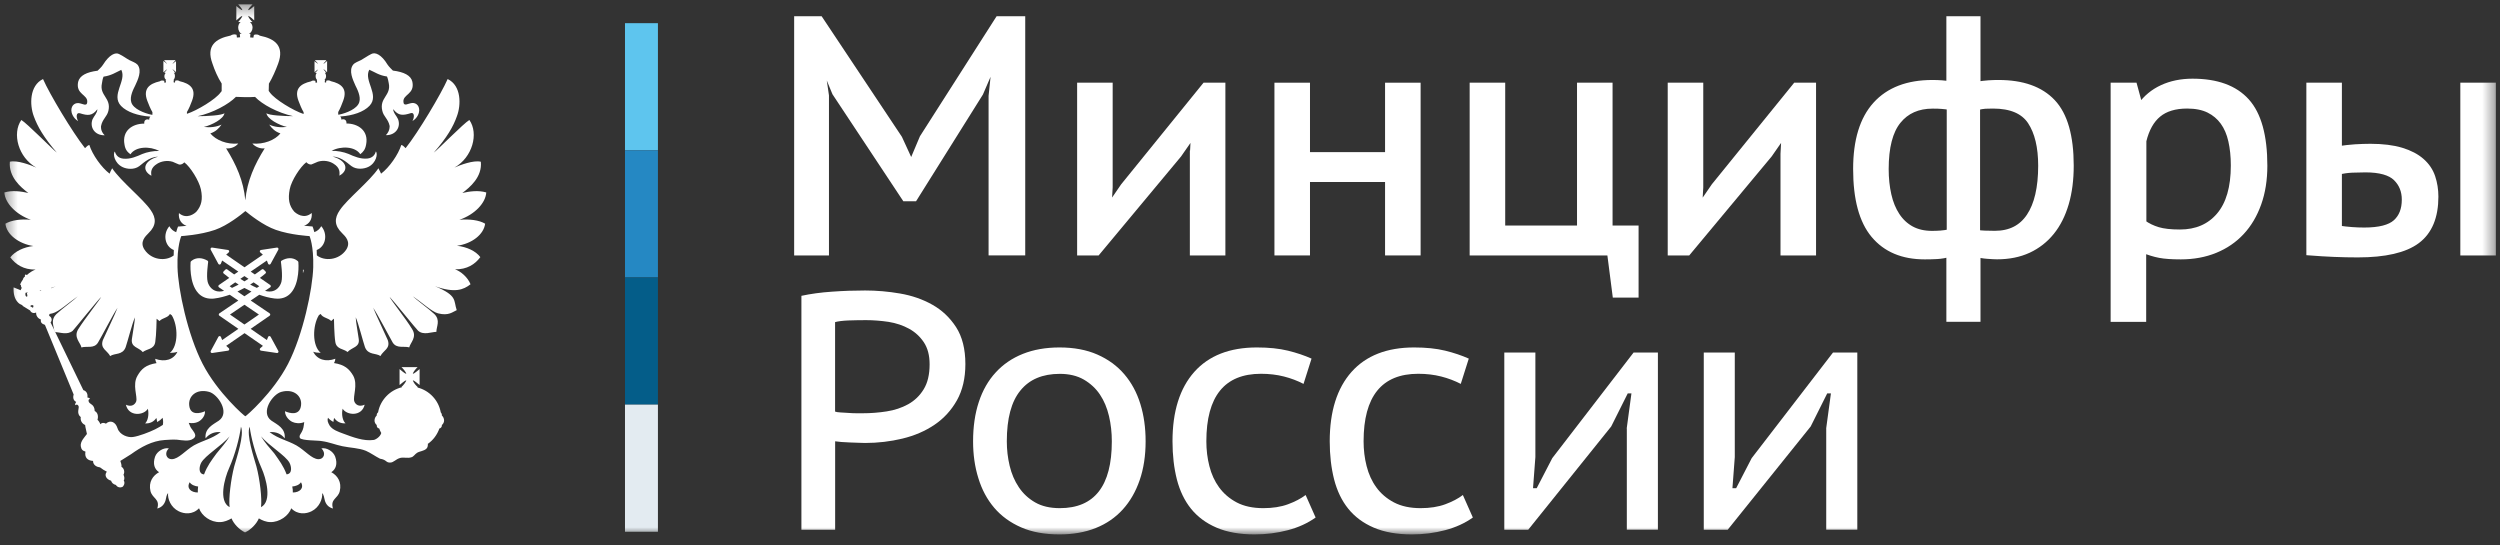 <?xml version="1.0" encoding="UTF-8"?> <svg xmlns="http://www.w3.org/2000/svg" width="211" height="46" viewBox="0 0 211 46" fill="none"><rect x="0" y="0" width="211" height="46" fill="#333333" stroke="none"/><g clip-path="url(#clip0_155_16)"><mask id="mask0_155_16" style="mask-type:luminance" maskUnits="userSpaceOnUse" x="0" y="0" width="211" height="46"><path d="M210.632 0.368H0.369V45.105H210.632V0.368Z" fill="white"></path></mask><g mask="url(#mask0_155_16)"><path d="M55.529 1.956H52.749V12.687H55.529V1.956Z" fill="#5EC5EE"></path><path d="M55.529 12.687H52.749V23.418H55.529V12.687Z" fill="#2588C3"></path><path d="M55.529 23.419H52.749V34.15H55.529V23.419Z" fill="#045D89"></path><path d="M55.529 34.149H52.749V44.881H55.529V34.149Z" fill="#E3EBF1"></path><path d="M25.157 22.06C25.147 22.05 24.897 21.79 24.465 21.79C24.236 21.79 24.002 21.863 23.767 21.998C23.726 22.019 23.7 22.066 23.71 22.112C23.71 22.123 23.882 23.288 23.752 23.788C23.653 24.163 23.335 24.605 22.758 24.605C22.633 24.605 22.508 24.584 22.373 24.548H22.367L22.805 24.251C22.836 24.23 22.857 24.194 22.857 24.152C22.857 24.111 22.836 24.08 22.805 24.054L21.936 23.455C22.211 23.247 22.383 23.101 22.404 23.08C22.43 23.06 22.446 23.028 22.446 22.997C22.446 22.966 22.435 22.935 22.409 22.909L22.253 22.753C22.232 22.732 22.201 22.716 22.17 22.716C22.144 22.716 22.118 22.727 22.097 22.742C22.087 22.747 21.858 22.924 21.509 23.164L21.16 22.924L22.524 21.988L22.628 22.258C22.643 22.3 22.685 22.331 22.732 22.331C22.732 22.331 22.732 22.331 22.737 22.331C22.779 22.331 22.82 22.305 22.841 22.268L23.492 21.072C23.512 21.03 23.507 20.983 23.486 20.947C23.466 20.915 23.429 20.895 23.388 20.895C23.382 20.895 23.377 20.895 23.372 20.895L22.029 21.098C21.982 21.103 21.946 21.134 21.93 21.181C21.92 21.222 21.93 21.269 21.967 21.3L22.185 21.493L20.634 22.56L19.089 21.493L19.307 21.3C19.338 21.269 19.354 21.222 19.339 21.181C19.328 21.134 19.292 21.103 19.245 21.098L17.902 20.895C17.897 20.895 17.892 20.895 17.887 20.895C17.845 20.895 17.808 20.91 17.788 20.947C17.762 20.983 17.762 21.03 17.782 21.072L18.428 22.268C18.449 22.305 18.49 22.331 18.532 22.331C18.537 22.331 18.537 22.331 18.537 22.331C18.584 22.331 18.62 22.3 18.641 22.258L18.75 21.988L20.114 22.924L19.765 23.164C19.417 22.924 19.188 22.747 19.182 22.742C19.162 22.727 19.136 22.716 19.11 22.716C19.078 22.716 19.047 22.727 19.026 22.753L18.87 22.909C18.849 22.929 18.834 22.961 18.834 22.997C18.834 23.028 18.849 23.06 18.875 23.08C18.901 23.101 19.073 23.247 19.349 23.455L18.48 24.054C18.449 24.074 18.428 24.111 18.428 24.152C18.428 24.194 18.449 24.225 18.48 24.251L18.917 24.548C18.917 24.548 18.917 24.548 18.912 24.548C18.776 24.584 18.652 24.605 18.527 24.605C17.949 24.605 17.626 24.163 17.527 23.788C17.397 23.288 17.569 22.123 17.569 22.112C17.574 22.066 17.553 22.019 17.512 21.998C17.272 21.863 17.038 21.79 16.814 21.79C16.377 21.79 16.127 22.045 16.117 22.06C16.096 22.076 16.086 22.107 16.086 22.128C16.081 22.201 15.945 23.882 16.726 24.735C17.012 25.048 17.392 25.209 17.845 25.209C17.923 25.209 18.011 25.209 18.095 25.193C18.537 25.141 18.969 25.022 19.391 24.876L20.114 25.365L18.516 26.448C18.485 26.474 18.464 26.505 18.464 26.547C18.464 26.583 18.48 26.619 18.516 26.645L20.119 27.754L18.75 28.701L18.646 28.436C18.631 28.394 18.589 28.368 18.542 28.363C18.542 28.363 18.542 28.363 18.537 28.363C18.495 28.363 18.454 28.389 18.433 28.425L17.788 29.622C17.767 29.659 17.772 29.711 17.793 29.742C17.814 29.773 17.85 29.794 17.892 29.794C17.897 29.794 17.902 29.794 17.907 29.794L19.25 29.596C19.297 29.591 19.333 29.555 19.344 29.513C19.359 29.466 19.344 29.419 19.312 29.388L19.089 29.19L20.64 28.118L22.191 29.19L21.967 29.388C21.93 29.419 21.92 29.466 21.93 29.513C21.941 29.555 21.982 29.586 22.029 29.596L23.372 29.794C23.377 29.794 23.382 29.794 23.388 29.794C23.424 29.794 23.46 29.778 23.486 29.742C23.512 29.706 23.512 29.659 23.492 29.622L22.841 28.425C22.82 28.389 22.784 28.363 22.737 28.363H22.732C22.68 28.363 22.643 28.394 22.628 28.436L22.524 28.701L21.155 27.754L22.758 26.645C22.789 26.625 22.81 26.588 22.81 26.547C22.81 26.505 22.789 26.474 22.758 26.448L21.16 25.365L21.884 24.876C22.3 25.027 22.732 25.141 23.174 25.193C23.263 25.204 23.346 25.209 23.424 25.209C23.882 25.209 24.257 25.048 24.543 24.735C25.324 23.882 25.188 22.201 25.183 22.128C25.183 22.107 25.173 22.081 25.157 22.06ZM20.629 23.299L20.973 23.533C20.863 23.601 20.749 23.674 20.629 23.747C20.509 23.674 20.395 23.606 20.286 23.533L20.629 23.299ZM19.38 24.158L19.854 23.83C19.948 23.887 20.041 23.95 20.145 24.017C19.958 24.116 19.77 24.21 19.583 24.298L19.38 24.158ZM21.852 26.547L20.629 27.39L19.411 26.547L20.629 25.719L21.852 26.547ZM20.629 25.006L20.041 24.605C20.249 24.506 20.442 24.407 20.629 24.303C20.817 24.407 21.014 24.506 21.223 24.605L20.629 25.006ZM21.68 24.298C21.493 24.215 21.301 24.121 21.113 24.017C21.217 23.955 21.311 23.892 21.405 23.83L21.884 24.158L21.68 24.298Z" fill="white"></path><path d="M25.568 23.049C25.615 22.955 25.636 22.778 25.636 22.778L25.568 22.757V23.049Z" fill="white"></path><path d="M40.946 18.88C40.447 18.578 39.619 18.474 38.776 18.552C40.093 18.094 40.993 17.116 41.04 16.241C40.353 16.044 39.64 16.148 39.021 16.288C39.661 15.81 40.712 14.935 40.582 13.65C39.963 13.499 38.828 13.931 38.355 14.144C39.874 13.291 40.421 11.271 39.614 10.126C39.135 10.407 36.965 12.624 36.611 12.88C37.735 11.594 38.261 10.673 38.563 9.809C38.922 8.867 38.948 7.222 37.782 6.671C37.23 7.93 35.305 11.162 34.233 12.505C34.113 12.401 34.02 12.26 33.869 12.234C33.614 13.051 32.854 14.139 32.162 14.659C32.125 14.592 32.057 14.404 31.938 14.201C31.204 15.3 29.299 16.804 28.685 17.73C28.206 18.417 28.206 19.036 28.872 19.676C29.143 19.947 29.653 20.421 29.211 21.087C28.607 21.966 27.395 22.07 26.739 21.55C26.739 21.394 26.733 21.243 26.728 21.102C27.504 20.801 27.686 19.744 27.113 19.088C26.988 19.328 26.78 19.505 26.531 19.593C26.463 19.317 26.406 19.187 26.4 19.172L26.369 19.109H26.302C26.296 19.109 26.041 19.093 25.661 19.052C26.093 18.911 26.369 18.511 26.307 17.975C25.641 18.547 24.974 18.001 24.823 17.85C24.407 17.36 24.288 16.809 24.454 15.966C24.595 15.232 25.354 14.066 25.854 13.691C25.927 13.759 26.041 13.9 26.286 13.879C26.427 13.832 26.661 13.712 26.838 13.645C27.342 13.494 27.832 13.608 28.144 13.811C28.716 14.16 28.664 14.545 28.649 14.826C29.518 14.337 29.216 13.52 28.076 13.218C28.857 13.218 29.497 13.931 29.663 14.019C30.096 14.337 30.715 14.264 31.074 14.092C31.766 13.764 31.907 12.947 31.719 12.781C31.652 13.072 31.428 13.332 31.027 13.379C30.434 13.447 29.861 13.192 29.409 12.989C29.023 12.827 28.404 12.708 27.983 12.734C28.763 12.302 29.976 12.349 30.408 13.015C30.668 12.807 30.829 12.619 30.902 12.187C31.126 11.021 30.215 10.423 29.242 10.423C29.268 10.142 29.07 10.002 28.81 10.095C28.81 9.975 28.779 9.882 28.711 9.835C28.732 9.835 28.763 9.825 28.784 9.825C29.762 9.757 30.689 9.455 31.188 8.929C32.063 7.993 30.668 6.806 31.168 5.885C31.646 6.093 32 6.364 32.661 6.457C32.729 6.598 32.791 6.879 32.812 7.03C33.026 8.071 32 8.242 32.266 9.351C32.38 9.856 32.76 10.027 32.885 10.626C32.885 10.626 32.932 11.042 32.568 11.407C33.411 11.428 33.853 10.714 33.593 10.053C33.478 9.783 33.187 9.528 33.187 9.21C33.619 9.783 34.004 9.762 34.67 9.549C34.972 9.455 34.998 9.877 34.811 10.215C35.269 9.944 35.383 9.502 35.383 9.304C35.383 8.836 35.019 8.617 34.67 8.711C34.472 8.732 34.077 9.002 34.051 8.617C33.968 7.951 35.019 7.977 34.805 6.905C34.691 6.369 34.092 6.072 33.161 5.958C33.067 5.864 32.833 5.64 32.708 5.453C32.198 4.605 31.667 4.381 31.35 4.552C30.975 4.74 30.782 4.901 30.475 5.068C30.231 5.198 29.971 5.265 29.809 5.453C29.403 5.958 29.788 6.738 29.997 7.217C30.137 7.498 30.475 8.138 30.325 8.617C30.158 9.19 29.216 9.549 28.643 9.668C28.607 9.668 28.581 9.679 28.545 9.679V9.455C28.711 9.164 28.852 8.815 28.966 8.497C29.351 7.467 28.779 7.051 27.93 6.853C27.821 6.785 27.707 6.759 27.566 6.806H27.54L27.519 6.978L27.405 6.941L27.431 6.733H27.379C27.478 6.665 27.519 6.546 27.519 6.431C27.519 6.306 27.473 6.207 27.426 6.14H27.54L27.493 6.093C27.473 6.046 27.426 5.999 27.353 5.926C27.332 5.906 27.306 5.859 27.306 5.833C27.327 5.854 27.353 5.88 27.4 5.9C27.447 5.947 27.514 5.994 27.54 6.041L27.608 6.088V5.146L27.54 5.203C27.519 5.224 27.447 5.271 27.4 5.323C27.353 5.37 27.332 5.37 27.306 5.39C27.306 5.37 27.327 5.344 27.353 5.297C27.426 5.25 27.473 5.182 27.493 5.146L27.54 5.073H26.583L26.629 5.146C26.676 5.177 26.733 5.25 26.78 5.297C26.801 5.344 26.827 5.37 26.848 5.39C26.822 5.37 26.78 5.37 26.754 5.323C26.671 5.276 26.629 5.229 26.583 5.203L26.546 5.146V6.103L26.593 6.057C26.64 6.01 26.687 5.963 26.765 5.916C26.791 5.895 26.832 5.869 26.858 5.848C26.832 5.869 26.812 5.916 26.791 5.942C26.744 6.015 26.681 6.057 26.64 6.109L26.593 6.155H26.744C26.661 6.223 26.64 6.322 26.64 6.447C26.64 6.561 26.687 6.681 26.765 6.749H26.744L26.765 6.957L26.64 6.993L26.614 6.822H26.593C26.453 6.775 26.338 6.801 26.244 6.868C25.38 7.066 24.808 7.488 25.193 8.513C25.313 8.83 25.453 9.179 25.625 9.471V9.622C24.761 9.341 23.205 8.393 22.789 7.821C22.742 7.764 22.705 7.717 22.685 7.68H22.679L22.695 7.061C22.997 6.556 23.267 5.937 23.476 5.37C24.022 3.886 23.215 3.267 21.935 3.012C21.805 2.918 21.644 2.871 21.43 2.944L21.384 3.179L21.113 3.158L21.134 2.856C21.097 2.866 21.05 2.866 21.004 2.866C21.186 2.773 21.316 2.549 21.316 2.32C21.316 2.153 21.233 1.956 21.092 1.862H21.316C21.186 1.747 20.978 1.503 20.936 1.336C21.097 1.383 21.342 1.602 21.456 1.721V0.509C21.342 0.602 21.097 0.837 20.936 0.857C20.978 0.722 21.186 0.488 21.316 0.368H20.103C20.197 0.488 20.431 0.722 20.452 0.857C20.311 0.837 20.077 0.602 19.947 0.509V1.721C20.077 1.602 20.306 1.383 20.452 1.336C20.431 1.498 20.197 1.742 20.103 1.862H20.311C20.171 1.956 20.103 2.153 20.103 2.32C20.103 2.549 20.218 2.778 20.405 2.866C20.358 2.866 20.311 2.866 20.239 2.845L20.265 3.147L19.994 3.168L19.968 2.934C19.76 2.866 19.599 2.913 19.458 3.002C18.188 3.262 17.381 3.876 17.928 5.359C18.115 5.926 18.386 6.551 18.709 7.051V7.691C18.688 7.712 18.662 7.758 18.615 7.805C18.209 8.378 16.642 9.325 15.778 9.606V9.455C15.95 9.164 16.096 8.815 16.21 8.497C16.596 7.467 16.023 7.051 15.159 6.853C15.06 6.785 14.951 6.759 14.81 6.806H14.79L14.764 6.978L14.649 6.941L14.67 6.733H14.649C14.717 6.665 14.764 6.546 14.764 6.431C14.764 6.306 14.743 6.207 14.67 6.14H14.81L14.764 6.093C14.717 6.046 14.67 5.999 14.623 5.926C14.602 5.906 14.566 5.859 14.54 5.833C14.566 5.854 14.623 5.88 14.644 5.9C14.712 5.947 14.758 5.994 14.81 6.041L14.857 6.088V5.146L14.81 5.203C14.764 5.224 14.717 5.271 14.644 5.323C14.623 5.37 14.566 5.37 14.54 5.39C14.566 5.37 14.597 5.344 14.623 5.297C14.67 5.25 14.717 5.182 14.764 5.146L14.81 5.073H13.853L13.9 5.146C13.921 5.177 13.983 5.25 14.03 5.297C14.077 5.344 14.098 5.37 14.098 5.39C14.082 5.364 14.056 5.364 14.014 5.318C13.957 5.271 13.884 5.224 13.863 5.198L13.79 5.141V6.098L13.863 6.051C13.884 6.005 13.957 5.958 14.014 5.911C14.061 5.89 14.082 5.864 14.103 5.843C14.103 5.864 14.082 5.911 14.035 5.937C13.988 6.01 13.926 6.051 13.905 6.103L13.858 6.15H13.983C13.926 6.218 13.874 6.317 13.874 6.442C13.874 6.556 13.921 6.676 14.03 6.744H13.983L14.009 6.952L13.879 6.988L13.858 6.816H13.832C13.692 6.77 13.577 6.796 13.483 6.863C12.62 7.061 12.047 7.483 12.432 8.508C12.552 8.825 12.692 9.174 12.864 9.465V9.689C12.828 9.689 12.796 9.679 12.77 9.679C12.198 9.559 11.24 9.2 11.079 8.628C10.928 8.149 11.266 7.509 11.407 7.228C11.631 6.749 12.005 5.968 11.61 5.463C11.433 5.276 11.178 5.208 10.928 5.078C10.626 4.917 10.439 4.75 10.054 4.563C9.747 4.391 9.226 4.61 8.695 5.463C8.581 5.651 8.336 5.869 8.238 5.968C7.316 6.083 6.723 6.374 6.593 6.915C6.38 7.987 7.431 7.967 7.363 8.628C7.337 9.013 6.931 8.742 6.744 8.721C6.38 8.628 6.021 8.846 6.021 9.314C6.021 9.512 6.151 9.955 6.593 10.225C6.406 9.887 6.426 9.465 6.744 9.559C7.41 9.772 7.78 9.793 8.217 9.221C8.217 9.533 7.936 9.793 7.811 10.064C7.551 10.73 7.983 11.438 8.836 11.417C8.451 11.053 8.529 10.636 8.529 10.636C8.649 10.038 9.023 9.866 9.148 9.361C9.408 8.253 8.378 8.081 8.602 7.04C8.623 6.889 8.669 6.608 8.742 6.468C9.408 6.374 9.773 6.109 10.236 5.895C10.715 6.816 9.336 8.003 10.215 8.94C10.72 9.465 11.652 9.767 12.62 9.835C12.64 9.835 12.672 9.845 12.698 9.851C12.63 9.897 12.594 9.986 12.594 10.106C12.338 10.012 12.141 10.152 12.177 10.433C11.173 10.433 10.288 11.032 10.507 12.198C10.574 12.63 10.741 12.817 11.011 13.025C11.433 12.359 12.646 12.312 13.437 12.744C13.005 12.718 12.385 12.838 12.005 12.999C11.558 13.197 10.991 13.457 10.397 13.389C9.986 13.343 9.778 13.088 9.695 12.791C9.507 12.958 9.648 13.769 10.345 14.102C10.694 14.274 11.313 14.347 11.745 14.03C11.912 13.936 12.552 13.228 13.338 13.228C12.203 13.53 11.886 14.347 12.776 14.836C12.739 14.555 12.698 14.17 13.265 13.822C13.582 13.624 14.082 13.504 14.576 13.655C14.748 13.723 14.982 13.842 15.123 13.889C15.367 13.91 15.482 13.769 15.555 13.702C16.059 14.076 16.793 15.242 16.955 15.976C17.132 16.819 17.002 17.366 16.58 17.86C16.439 18.011 15.763 18.558 15.102 17.985C15.04 18.521 15.315 18.917 15.747 19.062C15.362 19.104 15.102 19.119 15.097 19.119H15.029L15.003 19.182C14.998 19.192 14.941 19.328 14.868 19.598C14.628 19.505 14.42 19.333 14.295 19.093C13.723 19.749 13.9 20.801 14.67 21.102C14.665 21.248 14.66 21.399 14.66 21.56C13.999 22.07 12.802 21.961 12.208 21.087C11.75 20.421 12.276 19.942 12.536 19.676C13.202 19.036 13.202 18.417 12.718 17.73C12.099 16.809 10.2 15.3 9.466 14.201C9.346 14.399 9.278 14.586 9.252 14.659C8.565 14.139 7.795 13.051 7.54 12.234C7.4 12.255 7.296 12.401 7.176 12.505C6.114 11.162 4.178 7.93 3.632 6.671C2.476 7.222 2.497 8.867 2.851 9.809C3.163 10.673 3.689 11.594 4.797 12.88C4.449 12.619 2.279 10.407 1.8 10.126C0.998 11.271 1.545 13.291 3.059 14.144C2.596 13.931 1.451 13.499 0.832 13.65C0.717 14.935 1.753 15.81 2.393 16.288C1.769 16.148 1.056 16.044 0.369 16.241C0.415 17.116 1.326 18.099 2.606 18.552C1.789 18.469 0.962 18.578 0.457 18.88C0.551 19.791 1.581 20.577 2.815 20.764C1.987 20.858 1.253 21.222 0.868 21.722C1.321 22.315 1.987 22.773 3.002 22.752C2.768 22.835 2.497 22.997 2.268 23.215C2.242 23.195 2.195 23.169 2.154 23.169C2.102 23.189 2.086 23.262 2.102 23.309C2.102 23.309 2.102 23.309 2.102 23.346C2.003 23.413 1.951 23.496 1.94 23.58C1.847 23.715 1.748 23.871 1.696 24.012C1.722 24.022 1.743 24.048 1.763 24.058C1.758 24.131 1.779 24.22 1.836 24.308C1.789 24.355 1.769 24.423 1.743 24.496L1.149 24.256C1.118 24.797 1.238 25.24 1.508 25.516C1.722 25.76 1.966 25.724 1.894 25.807L2.539 26.203C2.653 26.447 2.888 26.447 3.049 26.38C3.049 26.38 3.049 26.401 3.049 26.427C3.049 26.681 3.226 26.89 3.455 26.973C3.408 27.186 3.502 27.322 3.793 27.421L6.218 33.301C6.125 33.583 6.218 33.827 6.432 33.921C6.38 33.989 6.338 34.061 6.338 34.202C6.432 34.134 6.572 34.108 6.64 34.306C6.687 34.446 6.432 34.899 6.817 35.206C6.765 35.477 6.91 35.753 7.186 35.872C7.186 36.013 7.316 36.466 7.337 36.627C7.165 36.872 6.765 37.246 6.817 37.657C6.864 37.949 6.978 38.043 7.212 38.115C7.119 38.641 7.41 38.875 7.852 38.901C7.852 39.286 8.211 39.422 8.446 39.448C8.669 39.614 8.763 39.682 9.018 39.812C8.784 40.088 8.95 40.452 9.377 40.572C9.424 40.733 9.544 40.874 9.783 40.931C9.924 41.165 10.179 41.165 10.33 41.098C10.423 41.051 10.59 40.78 10.444 40.546C10.538 40.431 10.491 40.208 10.423 40.067C10.564 39.812 10.444 39.495 10.252 39.401C10.278 39.261 10.205 39.037 10.158 38.901C10.496 38.688 10.918 38.423 11.069 38.329C11.896 37.736 12.833 37.205 13.895 37.137C14.165 37.111 14.665 37.09 14.946 37.111C15.378 37.158 15.971 37.288 16.32 37.017C16.429 36.95 16.497 36.83 16.476 36.715C16.429 36.445 16.138 36.211 16.044 35.971C16.018 35.898 15.976 35.789 15.929 35.69C16.231 35.742 16.512 35.701 16.684 35.617C16.871 35.55 17.324 35.212 17.303 34.707C16.939 34.878 16.065 35.113 15.971 34.228C15.877 33.447 16.564 32.781 17.642 33.072C18.375 33.26 19.448 34.821 18.469 35.503C17.99 35.831 17.256 36.143 17.35 36.997C17.663 36.611 18.084 36.424 18.631 36.471C17.829 37.064 17.21 37.137 16.367 37.59C15.633 38.022 15.086 38.735 14.509 38.756C14.066 38.776 13.822 38.251 14.254 37.845C13.822 37.751 13.249 38.09 13.088 38.542C12.88 39.162 13.041 39.604 13.426 39.854C12.906 40.135 12.515 40.681 12.703 41.462C12.88 42.102 13.52 42.102 13.275 42.919C13.634 42.825 13.868 42.581 13.973 42.232C14.02 41.988 14.066 41.733 14.186 41.613C14.134 42.102 14.415 42.825 15.086 43.153C15.539 43.377 16.252 43.466 16.799 42.898C17.022 43.538 17.777 44.09 18.563 44.064C18.922 44.064 19.276 43.908 19.541 43.752C19.729 44.225 20.207 44.709 20.681 44.938C21.17 44.709 21.649 44.225 21.847 43.752C22.107 43.913 22.466 44.064 22.815 44.064C23.569 44.085 24.366 43.538 24.579 42.898C25.125 43.466 25.838 43.377 26.291 43.153C26.957 42.825 27.238 42.102 27.192 41.613C27.316 41.733 27.363 41.988 27.415 42.232C27.509 42.581 27.738 42.825 28.102 42.919C27.858 42.102 28.513 42.102 28.675 41.462C28.862 40.681 28.477 40.13 27.962 39.854C28.336 39.609 28.513 39.167 28.29 38.542C28.128 38.09 27.556 37.751 27.124 37.845C27.556 38.251 27.322 38.776 26.869 38.756C26.296 38.735 25.75 38.017 25.011 37.59C24.173 37.132 23.554 37.064 22.747 36.471C23.294 36.424 23.725 36.611 24.027 36.997C24.121 36.143 23.387 35.831 22.908 35.503C21.94 34.821 23.002 33.26 23.752 33.072C24.813 32.781 25.516 33.447 25.406 34.228C25.292 35.118 24.438 34.884 24.053 34.707C24.053 35.206 24.506 35.545 24.693 35.617C24.912 35.721 25.318 35.779 25.677 35.623C25.667 35.711 25.651 35.805 25.651 35.831C25.578 36.591 25.172 36.658 25.313 36.971C25.511 37.205 26.817 37.158 27.171 37.231C27.79 37.314 28.316 37.543 28.909 37.663C29.575 37.803 30.283 37.803 30.881 38.048C31.266 38.214 31.698 38.527 32.073 38.714C32.646 38.808 32.552 39.042 32.916 39.042C33.244 39.042 33.369 38.761 33.791 38.646C34.082 38.579 34.41 38.693 34.701 38.599C34.915 38.553 35.008 38.334 35.206 38.214C35.44 38.074 35.768 38.074 35.987 37.871C36.101 37.767 36.127 37.569 36.106 37.429L36.112 37.46C36.559 37.148 36.898 36.69 37.085 36.164C37.199 36.143 37.293 36.039 37.293 35.919C37.293 35.898 37.293 35.872 37.293 35.872C37.407 35.779 37.48 35.638 37.48 35.498C37.48 35.321 37.413 35.18 37.293 35.066C37.293 35.066 37.293 35.04 37.293 35.019C37.293 34.925 37.246 34.858 37.199 34.795C37.012 33.78 36.242 32.963 35.248 32.708C35.248 32.682 35.248 32.682 35.248 32.661H35.227C35.227 32.614 35.206 32.589 35.17 32.589C35.029 32.448 34.863 32.229 34.842 32.089C35.003 32.136 35.274 32.391 35.414 32.495V31.152C35.274 31.256 35.008 31.511 34.842 31.558C34.863 31.392 35.118 31.1 35.248 30.985H33.884C34.009 31.1 34.269 31.392 34.29 31.558C34.129 31.511 33.858 31.256 33.723 31.152V32.495C33.863 32.391 34.129 32.136 34.29 32.089C34.269 32.255 34.009 32.547 33.884 32.661L33.931 32.682C32.916 32.916 32.099 33.76 31.912 34.795C31.844 34.852 31.797 34.925 31.797 35.019C31.797 35.04 31.797 35.066 31.797 35.066C31.678 35.18 31.61 35.321 31.61 35.498C31.61 35.633 31.678 35.779 31.797 35.872C31.797 35.872 31.797 35.893 31.797 35.919C31.797 36.07 31.891 36.143 32.005 36.164C32.052 36.294 32.109 36.424 32.172 36.539C32.172 36.528 32.172 36.528 32.188 36.513C32.104 36.898 31.636 37.132 31.532 37.132C30.699 37.252 29.778 36.898 28.94 36.585C28.571 36.445 28.066 36.284 27.821 35.919C27.67 35.654 27.603 35.487 27.681 35.253C27.774 35.368 27.925 35.498 28.139 35.612C28.16 35.498 28.16 35.368 28.206 35.274C28.42 35.591 28.758 35.753 29.164 35.732C28.919 35.524 28.805 34.972 28.919 34.493C29.258 35.066 30.543 35.18 30.777 34.155C30.298 34.379 29.991 34.134 29.903 33.874C29.762 33.463 30.231 32.469 29.809 31.704C29.471 31.131 29.086 30.783 28.191 30.642C28.258 30.533 28.284 30.439 28.305 30.278C27.478 30.58 26.765 30.345 26.427 29.684C26.593 29.752 26.832 29.778 27.067 29.778C26.333 29.18 26.38 27.488 26.905 26.614C26.973 26.567 26.999 26.52 27.067 26.499C27.228 26.827 27.707 26.827 27.951 27.093C28.045 26.999 28.092 26.973 28.186 26.895C28.186 26.895 28.206 28.285 28.3 28.857C28.394 29.497 29.013 29.429 29.331 29.71C29.705 29.299 30.382 29.32 30.278 28.612C30.184 27.904 30.043 27.259 30.023 26.78C30.231 27.212 30.642 28.836 30.803 29.299C31.069 29.986 31.735 29.778 32.109 30.049C32.354 29.57 32.973 29.429 32.729 28.706C32.661 28.519 31.646 26.385 31.495 25.974C31.855 26.499 32.838 28.378 33.14 28.904C33.478 29.45 34.098 29.185 34.54 29.32C34.623 28.925 35.222 28.467 34.785 27.78C34.238 26.869 32.953 25.282 32.885 25.058C33.14 25.302 35.133 27.78 35.289 27.915C35.752 28.321 36.429 28.009 36.83 28.009C36.83 27.556 37.189 27.041 36.669 26.515C36.19 26.057 35.092 25.276 34.857 25.011C35.591 25.516 36.455 26.317 36.97 26.447C37.881 26.681 38.209 26.317 38.547 26.177C38.266 25.349 38.641 24.964 36.715 24.157C38.381 24.751 39.12 24.459 39.713 23.991C39.479 23.398 38.886 22.898 38.401 22.731C39.422 22.752 40.098 22.299 40.541 21.701C40.166 21.201 39.422 20.837 38.568 20.743C39.828 20.572 40.832 19.791 40.946 18.88ZM2.315 24.995C2.294 24.995 2.294 25.016 2.268 25.042C2.128 25.021 2.128 24.855 2.154 24.714C2.221 24.714 2.268 24.693 2.315 24.647L2.336 24.673L2.268 24.72C2.294 24.808 2.294 24.902 2.315 24.995ZM2.773 25.974L2.544 25.838C2.638 25.729 2.726 25.729 2.82 25.792C2.82 25.859 2.82 25.927 2.773 25.974ZM3.46 24.517C3.429 24.517 3.398 24.517 3.366 24.517C3.361 24.511 3.356 24.501 3.351 24.496C3.392 24.485 3.439 24.485 3.476 24.475C3.476 24.485 3.465 24.501 3.46 24.517ZM16.695 41.566C16.122 41.566 15.716 41.207 16.008 40.702C16.158 40.931 16.46 41.035 16.721 41.061C16.695 41.301 16.695 41.368 16.695 41.566ZM25.401 40.702C25.693 41.207 25.287 41.566 24.714 41.566C24.714 41.368 24.714 41.301 24.667 41.061C24.933 41.04 25.245 40.941 25.401 40.702ZM16.674 9.809C17.98 9.528 19.312 8.794 19.911 8.175C20.405 8.206 21.045 8.211 21.529 8.18C22.117 8.804 23.429 9.523 24.74 9.804C23.98 9.804 22.653 9.736 22.487 9.549C22.534 10.027 23.549 10.569 24.215 10.714C23.663 10.782 23.153 10.714 22.721 10.517C22.955 10.855 23.226 11.11 23.668 11.261C23.205 11.833 22.247 12.203 21.3 12.114C21.534 12.396 21.966 12.572 22.341 12.52C21.488 13.879 20.858 15.274 20.707 16.887H20.702V16.892C20.561 15.274 19.931 13.879 19.083 12.52C19.468 12.567 19.89 12.396 20.108 12.114C19.151 12.208 18.23 11.833 17.751 11.261C18.198 11.11 18.464 10.855 18.698 10.517C18.277 10.714 17.751 10.782 17.204 10.714C17.871 10.563 18.896 10.027 18.943 9.549C18.761 9.741 17.433 9.809 16.674 9.809ZM4.699 24.168C4.579 24.22 4.433 24.282 4.324 24.329C4.324 24.319 4.324 24.308 4.324 24.298C4.438 24.251 4.584 24.209 4.699 24.168ZM13.098 30.283C13.124 30.444 13.145 30.538 13.213 30.647C12.312 30.788 11.933 31.137 11.605 31.709C11.147 32.479 11.626 33.473 11.495 33.879C11.402 34.134 11.105 34.384 10.626 34.16C10.861 35.191 12.141 35.071 12.479 34.498C12.594 34.977 12.479 35.529 12.245 35.737C12.646 35.758 12.984 35.597 13.192 35.279C13.239 35.373 13.239 35.503 13.26 35.617C13.483 35.503 13.624 35.373 13.718 35.258C13.754 35.373 13.796 35.643 13.744 35.862C13.572 35.977 13.379 36.086 13.078 36.242C12.599 36.476 11.724 36.814 11.225 36.882C10.814 36.95 10.101 36.715 9.918 36.143C9.752 35.597 9.299 35.42 8.94 35.758C8.846 35.69 8.591 35.638 8.482 35.81C8.482 35.81 8.368 35.55 8.227 35.425C8.321 35.144 8.248 34.806 7.993 34.691C7.972 34.139 7.634 34.139 7.514 33.952C7.446 33.837 7.446 33.692 7.608 33.671C7.54 33.567 7.394 33.546 7.374 33.546C7.42 33.312 7.348 33.02 7.035 32.927L4.267 27.212C4.444 27.025 4.35 26.754 4.152 26.661C4.152 26.661 4.152 26.64 4.152 26.614C4.168 26.567 4.173 26.536 4.178 26.499C4.251 26.489 4.345 26.468 4.423 26.447C4.969 26.317 5.823 25.516 6.562 25.011C6.302 25.282 5.229 26.062 4.751 26.515C4.303 26.957 4.49 27.4 4.563 27.8L4.667 28.024C5.073 28.05 5.682 28.295 6.135 27.92C6.276 27.78 8.274 25.302 8.539 25.063C8.435 25.287 7.176 26.874 6.603 27.785C6.182 28.472 6.801 28.925 6.874 29.325C7.327 29.185 7.946 29.455 8.274 28.909C8.591 28.383 9.559 26.505 9.918 25.979C9.778 26.39 8.753 28.524 8.68 28.711C8.435 29.435 9.055 29.575 9.299 30.054C9.674 29.783 10.345 29.997 10.605 29.305C10.767 28.841 11.178 27.218 11.391 26.786C11.365 27.264 11.225 27.91 11.131 28.617C11.037 29.331 11.704 29.305 12.052 29.716C12.39 29.435 13.01 29.502 13.104 28.862C13.197 28.29 13.218 26.9 13.218 26.9C13.312 26.983 13.358 27.004 13.463 27.098C13.692 26.827 14.176 26.827 14.337 26.505C14.41 26.525 14.431 26.572 14.504 26.619C15.029 27.493 15.071 29.185 14.337 29.783C14.55 29.783 14.816 29.757 14.977 29.69C14.654 30.351 13.931 30.585 13.098 30.283ZM18.271 38.277C17.839 38.87 17.501 39.302 17.22 40.041C16.715 39.994 16.814 39.375 16.976 39.063C17.314 38.443 18.688 37.637 19.38 36.83C19.073 37.345 18.646 37.814 18.271 38.277ZM19.765 39.375C19.484 40.468 19.286 42.081 19.38 42.805C18.412 42.3 18.958 40.353 19.333 39.516C19.854 38.35 20.218 36.924 20.337 36.013C20.639 36.705 19.968 38.636 19.765 39.375ZM22.029 42.805C22.122 42.081 21.935 40.468 21.644 39.375C21.441 38.636 20.775 36.705 21.071 36.013C21.186 36.924 21.55 38.344 22.076 39.516C22.45 40.353 22.997 42.3 22.029 42.805ZM24.433 39.057C24.6 39.375 24.693 39.989 24.189 40.036C23.908 39.297 23.569 38.87 23.153 38.272C22.763 37.814 22.336 37.34 22.029 36.825C22.716 37.637 24.095 38.438 24.433 39.057ZM24.314 30.704C23.049 33.161 20.733 35.159 20.707 35.133C20.681 35.165 18.365 33.161 17.1 30.704C15.836 28.253 15.024 24.397 14.982 22.554C14.935 20.712 15.3 19.926 15.3 19.926C15.3 19.926 16.882 19.838 18.146 19.401C19.218 19.031 20.384 18.089 20.712 17.813C21.04 18.089 22.206 19.026 23.283 19.401C24.543 19.843 26.125 19.926 26.125 19.926C26.125 19.926 26.484 20.717 26.437 22.554C26.385 24.397 25.573 28.253 24.314 30.704Z" fill="white"></path><path d="M67.629 24.969C68.425 24.798 69.294 24.678 70.236 24.616C71.178 24.548 72.1 24.517 73.015 24.517C73.983 24.517 74.967 24.6 75.961 24.772C76.96 24.943 77.866 25.256 78.683 25.714C79.5 26.172 80.166 26.801 80.692 27.608C81.212 28.415 81.478 29.456 81.478 30.725C81.478 31.922 81.238 32.943 80.765 33.786C80.291 34.629 79.656 35.321 78.87 35.852C78.085 36.383 77.179 36.773 76.164 37.017C75.149 37.262 74.098 37.387 73.015 37.387C72.901 37.387 72.724 37.382 72.49 37.371C72.25 37.361 72.006 37.351 71.751 37.345C71.496 37.335 71.246 37.319 71.012 37.304C70.772 37.283 70.601 37.267 70.486 37.246V44.71H67.639V24.969H67.629ZM73.099 27.02C72.584 27.02 72.089 27.03 71.605 27.046C71.121 27.067 70.746 27.114 70.481 27.186V34.738C70.575 34.774 70.731 34.8 70.949 34.811C71.168 34.821 71.397 34.832 71.631 34.852C71.871 34.873 72.094 34.879 72.313 34.879C72.531 34.879 72.698 34.879 72.812 34.879C73.494 34.879 74.171 34.827 74.837 34.722C75.503 34.618 76.102 34.42 76.648 34.119C77.189 33.817 77.626 33.401 77.96 32.854C78.293 32.313 78.459 31.61 78.459 30.746C78.459 29.997 78.298 29.383 77.975 28.893C77.653 28.41 77.236 28.024 76.721 27.743C76.211 27.462 75.633 27.27 74.998 27.166C74.358 27.072 73.723 27.02 73.099 27.02Z" fill="white"></path><path d="M82.128 37.246C82.128 36.013 82.289 34.904 82.612 33.926C82.935 32.947 83.408 32.115 84.038 31.433C84.662 30.751 85.427 30.226 86.333 29.866C87.233 29.507 88.264 29.325 89.424 29.325C90.637 29.325 91.704 29.523 92.615 29.924C93.525 30.324 94.285 30.876 94.894 31.589C95.503 32.302 95.951 33.135 96.247 34.098C96.544 35.055 96.69 36.106 96.69 37.246C96.69 38.459 96.523 39.552 96.19 40.52C95.857 41.488 95.383 42.315 94.764 42.997C94.145 43.679 93.385 44.205 92.485 44.564C91.584 44.923 90.564 45.105 89.424 45.105C88.17 45.105 87.088 44.907 86.177 44.506C85.266 44.106 84.511 43.559 83.913 42.857C83.314 42.154 82.867 41.321 82.576 40.364C82.274 39.406 82.128 38.365 82.128 37.246ZM84.975 37.246C84.975 37.949 85.053 38.636 85.214 39.312C85.376 39.989 85.63 40.587 85.99 41.123C86.349 41.66 86.807 42.081 87.369 42.404C87.931 42.727 88.623 42.888 89.451 42.888C92.375 42.888 93.838 41.009 93.838 37.252C93.838 36.512 93.76 35.799 93.598 35.112C93.437 34.431 93.187 33.827 92.838 33.306C92.49 32.786 92.037 32.365 91.475 32.037C90.913 31.714 90.236 31.553 89.451 31.553C87.988 31.553 86.879 32.021 86.12 32.963C85.355 33.895 84.975 35.326 84.975 37.246Z" fill="white"></path><path d="M111.038 43.679C110.372 44.153 109.596 44.512 108.701 44.746C107.806 44.985 106.869 45.105 105.88 45.105C104.626 45.105 103.559 44.912 102.674 44.532C101.79 44.153 101.077 43.622 100.525 42.94C99.973 42.258 99.578 41.431 99.328 40.463C99.083 39.495 98.959 38.422 98.959 37.246C98.959 34.722 99.573 32.77 100.796 31.391C102.019 30.017 103.783 29.325 106.078 29.325C107.083 29.325 107.957 29.414 108.701 29.596C109.44 29.778 110.106 30.002 110.694 30.267L110.018 32.401C109.508 32.136 108.956 31.927 108.363 31.776C107.77 31.625 107.124 31.547 106.427 31.547C103.351 31.547 101.816 33.447 101.816 37.246C101.816 37.97 101.899 38.667 102.071 39.338C102.242 40.015 102.513 40.614 102.893 41.134C103.273 41.654 103.767 42.081 104.376 42.404C104.99 42.727 105.74 42.888 106.625 42.888C107.416 42.888 108.113 42.779 108.706 42.56C109.3 42.341 109.794 42.081 110.195 41.779L111.038 43.679Z" fill="white"></path><path d="M124.309 43.679C123.643 44.153 122.867 44.512 121.972 44.746C121.077 44.985 120.14 45.105 119.151 45.105C117.897 45.105 116.83 44.912 115.945 44.532C115.061 44.153 114.348 43.622 113.796 42.94C113.244 42.258 112.849 41.431 112.599 40.463C112.354 39.495 112.229 38.422 112.229 37.246C112.229 34.722 112.844 32.77 114.067 31.391C115.29 30.017 117.054 29.325 119.349 29.325C120.354 29.325 121.228 29.414 121.972 29.596C122.711 29.778 123.377 30.002 123.965 30.267L123.289 32.401C122.779 32.136 122.227 31.927 121.634 31.776C121.04 31.625 120.395 31.547 119.698 31.547C116.622 31.547 115.087 33.447 115.087 37.246C115.087 37.97 115.17 38.667 115.342 39.338C115.513 40.015 115.784 40.614 116.164 41.134C116.539 41.654 117.038 42.081 117.652 42.404C118.267 42.727 119.016 42.888 119.901 42.888C120.692 42.888 121.389 42.779 121.982 42.56C122.576 42.341 123.07 42.081 123.466 41.779L124.309 43.679Z" fill="white"></path><path d="M137.294 36.164L137.694 33.203H137.382L135.987 35.992L128.982 44.709H126.963V29.752H129.586V38.579L129.388 41.202H129.7L131.012 38.667L137.876 29.752H139.927V44.704H137.304V36.164H137.294Z" fill="white"></path><path d="M154.129 36.164L154.53 33.203H154.217L152.823 35.992L145.818 44.709H143.798V29.752H146.416V38.579L146.218 41.202H146.531L147.842 38.667L154.707 29.752H156.757V44.704H154.134V36.164H154.129Z" fill="white"></path><path d="M83.716 8.102L84.023 5.156H83.872L82.711 7.847L77.158 16.71H76.393L70.507 7.821L69.409 5.156H69.258L69.685 8.071V21.279H67.306V1.648H69.195L75.878 11.688L76.882 13.873H76.945L77.892 11.63L84.267 1.648H86.25V21.274H83.716V8.102Z" fill="white" stroke="white" stroke-width="0.559" stroke-miterlimit="10"></path><path d="M100.708 12.978L100.801 11.24H100.708L99.459 13.036L92.594 21.279H91.189V7.259H93.63V15.81L93.536 17.465H93.656L94.848 15.726L101.712 7.259H103.143V21.279H100.703V12.978H100.708Z" fill="white" stroke="white" stroke-width="0.559" stroke-miterlimit="10"></path><path d="M117.179 15.081H110.283V21.279H107.842V7.259H110.283V13.119H117.179V7.259H119.62V21.279H117.179V15.081Z" fill="white" stroke="white" stroke-width="0.559" stroke-miterlimit="10"></path><path d="M138.017 24.839H136.367L135.909 21.279H124.319V7.259H126.76V19.317H133.38V7.259H135.821V19.317H138.017V24.839Z" fill="white" stroke="white" stroke-width="0.559" stroke-miterlimit="10"></path><path d="M150.554 12.978L150.648 11.24H150.554L149.305 13.036L142.44 21.279H141.035V7.259H143.476V15.81L143.382 17.465H143.507L144.699 15.726L151.564 7.259H152.995V21.279H150.554V12.978Z" fill="white" stroke="white" stroke-width="0.559" stroke-miterlimit="10"></path><path d="M164.553 21.389C164.204 21.503 163.845 21.566 163.471 21.586C163.096 21.607 162.752 21.612 162.451 21.612C160.598 21.612 159.177 21.014 158.178 19.817C157.179 18.62 156.684 16.772 156.684 14.264C156.684 11.87 157.231 10.069 158.334 8.851C159.432 7.639 161.019 7.03 163.091 7.03C163.658 7.03 164.147 7.066 164.553 7.144V1.648H166.874V7.17C167.239 7.113 167.566 7.077 167.853 7.056C168.139 7.035 168.41 7.03 168.675 7.03C170.689 7.03 172.204 7.566 173.218 8.643C174.233 9.72 174.743 11.5 174.743 13.983C174.743 15.159 174.608 16.221 174.332 17.163C174.056 18.105 173.656 18.906 173.125 19.562C172.594 20.218 171.949 20.723 171.189 21.076C170.424 21.43 169.544 21.607 168.55 21.607C168.368 21.607 168.097 21.592 167.743 21.566C167.389 21.54 167.098 21.488 166.874 21.41V26.879H164.553V21.389ZM163.059 19.765C163.304 19.765 163.549 19.755 163.793 19.739C164.038 19.718 164.303 19.682 164.584 19.624V8.997C164.34 8.961 164.111 8.929 163.897 8.914C163.684 8.893 163.424 8.888 163.122 8.888C161.862 8.888 160.879 9.32 160.176 10.194C159.474 11.063 159.125 12.421 159.125 14.274C159.125 15.06 159.203 15.789 159.354 16.46C159.505 17.131 159.744 17.72 160.072 18.214C160.395 18.708 160.811 19.093 161.306 19.364C161.8 19.63 162.388 19.765 163.059 19.765ZM168.212 8.883C167.967 8.883 167.749 8.888 167.556 8.898C167.363 8.909 167.124 8.95 166.838 9.023V19.676C167.041 19.713 167.27 19.739 167.525 19.744C167.78 19.755 168.061 19.76 168.363 19.76C169.664 19.76 170.647 19.265 171.308 18.271C171.969 17.282 172.302 15.851 172.302 13.983C172.302 12.396 172.001 11.146 171.402 10.241C170.804 9.341 169.742 8.883 168.212 8.883Z" fill="white" stroke="white" stroke-width="0.559" stroke-miterlimit="10"></path><path d="M178.433 7.259H180.109L180.567 8.94H180.687C181.155 8.284 181.759 7.784 182.503 7.441C183.247 7.097 184.095 6.92 185.048 6.92C187.083 6.92 188.597 7.472 189.591 8.575C190.585 9.679 191.085 11.485 191.085 13.988C191.085 15.164 190.918 16.226 190.58 17.168C190.242 18.11 189.773 18.911 189.159 19.567C188.55 20.223 187.811 20.728 186.947 21.081C186.084 21.435 185.121 21.612 184.064 21.612C183.31 21.612 182.716 21.571 182.279 21.488C181.842 21.404 181.368 21.259 180.858 21.05V26.884H178.417V7.259H178.433ZM184.595 8.882C183.559 8.882 182.737 9.132 182.139 9.627C181.54 10.121 181.119 10.876 180.874 11.885V18.838C181.238 19.099 181.655 19.302 182.123 19.442C182.591 19.583 183.211 19.65 183.986 19.65C185.391 19.65 186.505 19.172 187.327 18.209C188.15 17.246 188.561 15.83 188.561 13.962C188.561 13.197 188.488 12.499 188.347 11.875C188.207 11.251 187.978 10.714 187.66 10.277C187.343 9.84 186.937 9.497 186.443 9.252C185.943 9.007 185.329 8.882 184.595 8.882Z" fill="white" stroke="white" stroke-width="0.559" stroke-miterlimit="10"></path><path d="M197.376 12.614C197.866 12.541 198.334 12.489 198.782 12.458C199.229 12.432 199.656 12.416 200.062 12.416C201.098 12.416 201.967 12.526 202.669 12.739C203.372 12.952 203.934 13.249 204.361 13.624C204.787 13.998 205.089 14.441 205.261 14.956C205.433 15.471 205.521 16.018 205.521 16.595C205.521 18.297 205.006 19.531 203.981 20.296C202.956 21.061 201.29 21.446 198.995 21.446C197.694 21.446 196.341 21.389 194.936 21.279V7.259H197.376V12.614ZM197.376 19.317C198.126 19.432 198.849 19.484 199.541 19.484C200.822 19.484 201.717 19.255 202.227 18.797C202.737 18.339 202.992 17.688 202.992 16.851C202.992 16.101 202.742 15.487 202.243 14.998C201.743 14.514 200.874 14.269 199.635 14.269C199.286 14.269 198.912 14.28 198.506 14.295C198.1 14.316 197.725 14.368 197.376 14.462V19.317ZM207.931 7.259H210.372V21.279H207.931V7.259Z" fill="white" stroke="white" stroke-width="0.559" stroke-miterlimit="10"></path></g></g><defs><clipPath id="clip0_155_16"><rect width="211" height="46" fill="white"></rect></clipPath></defs></svg> 